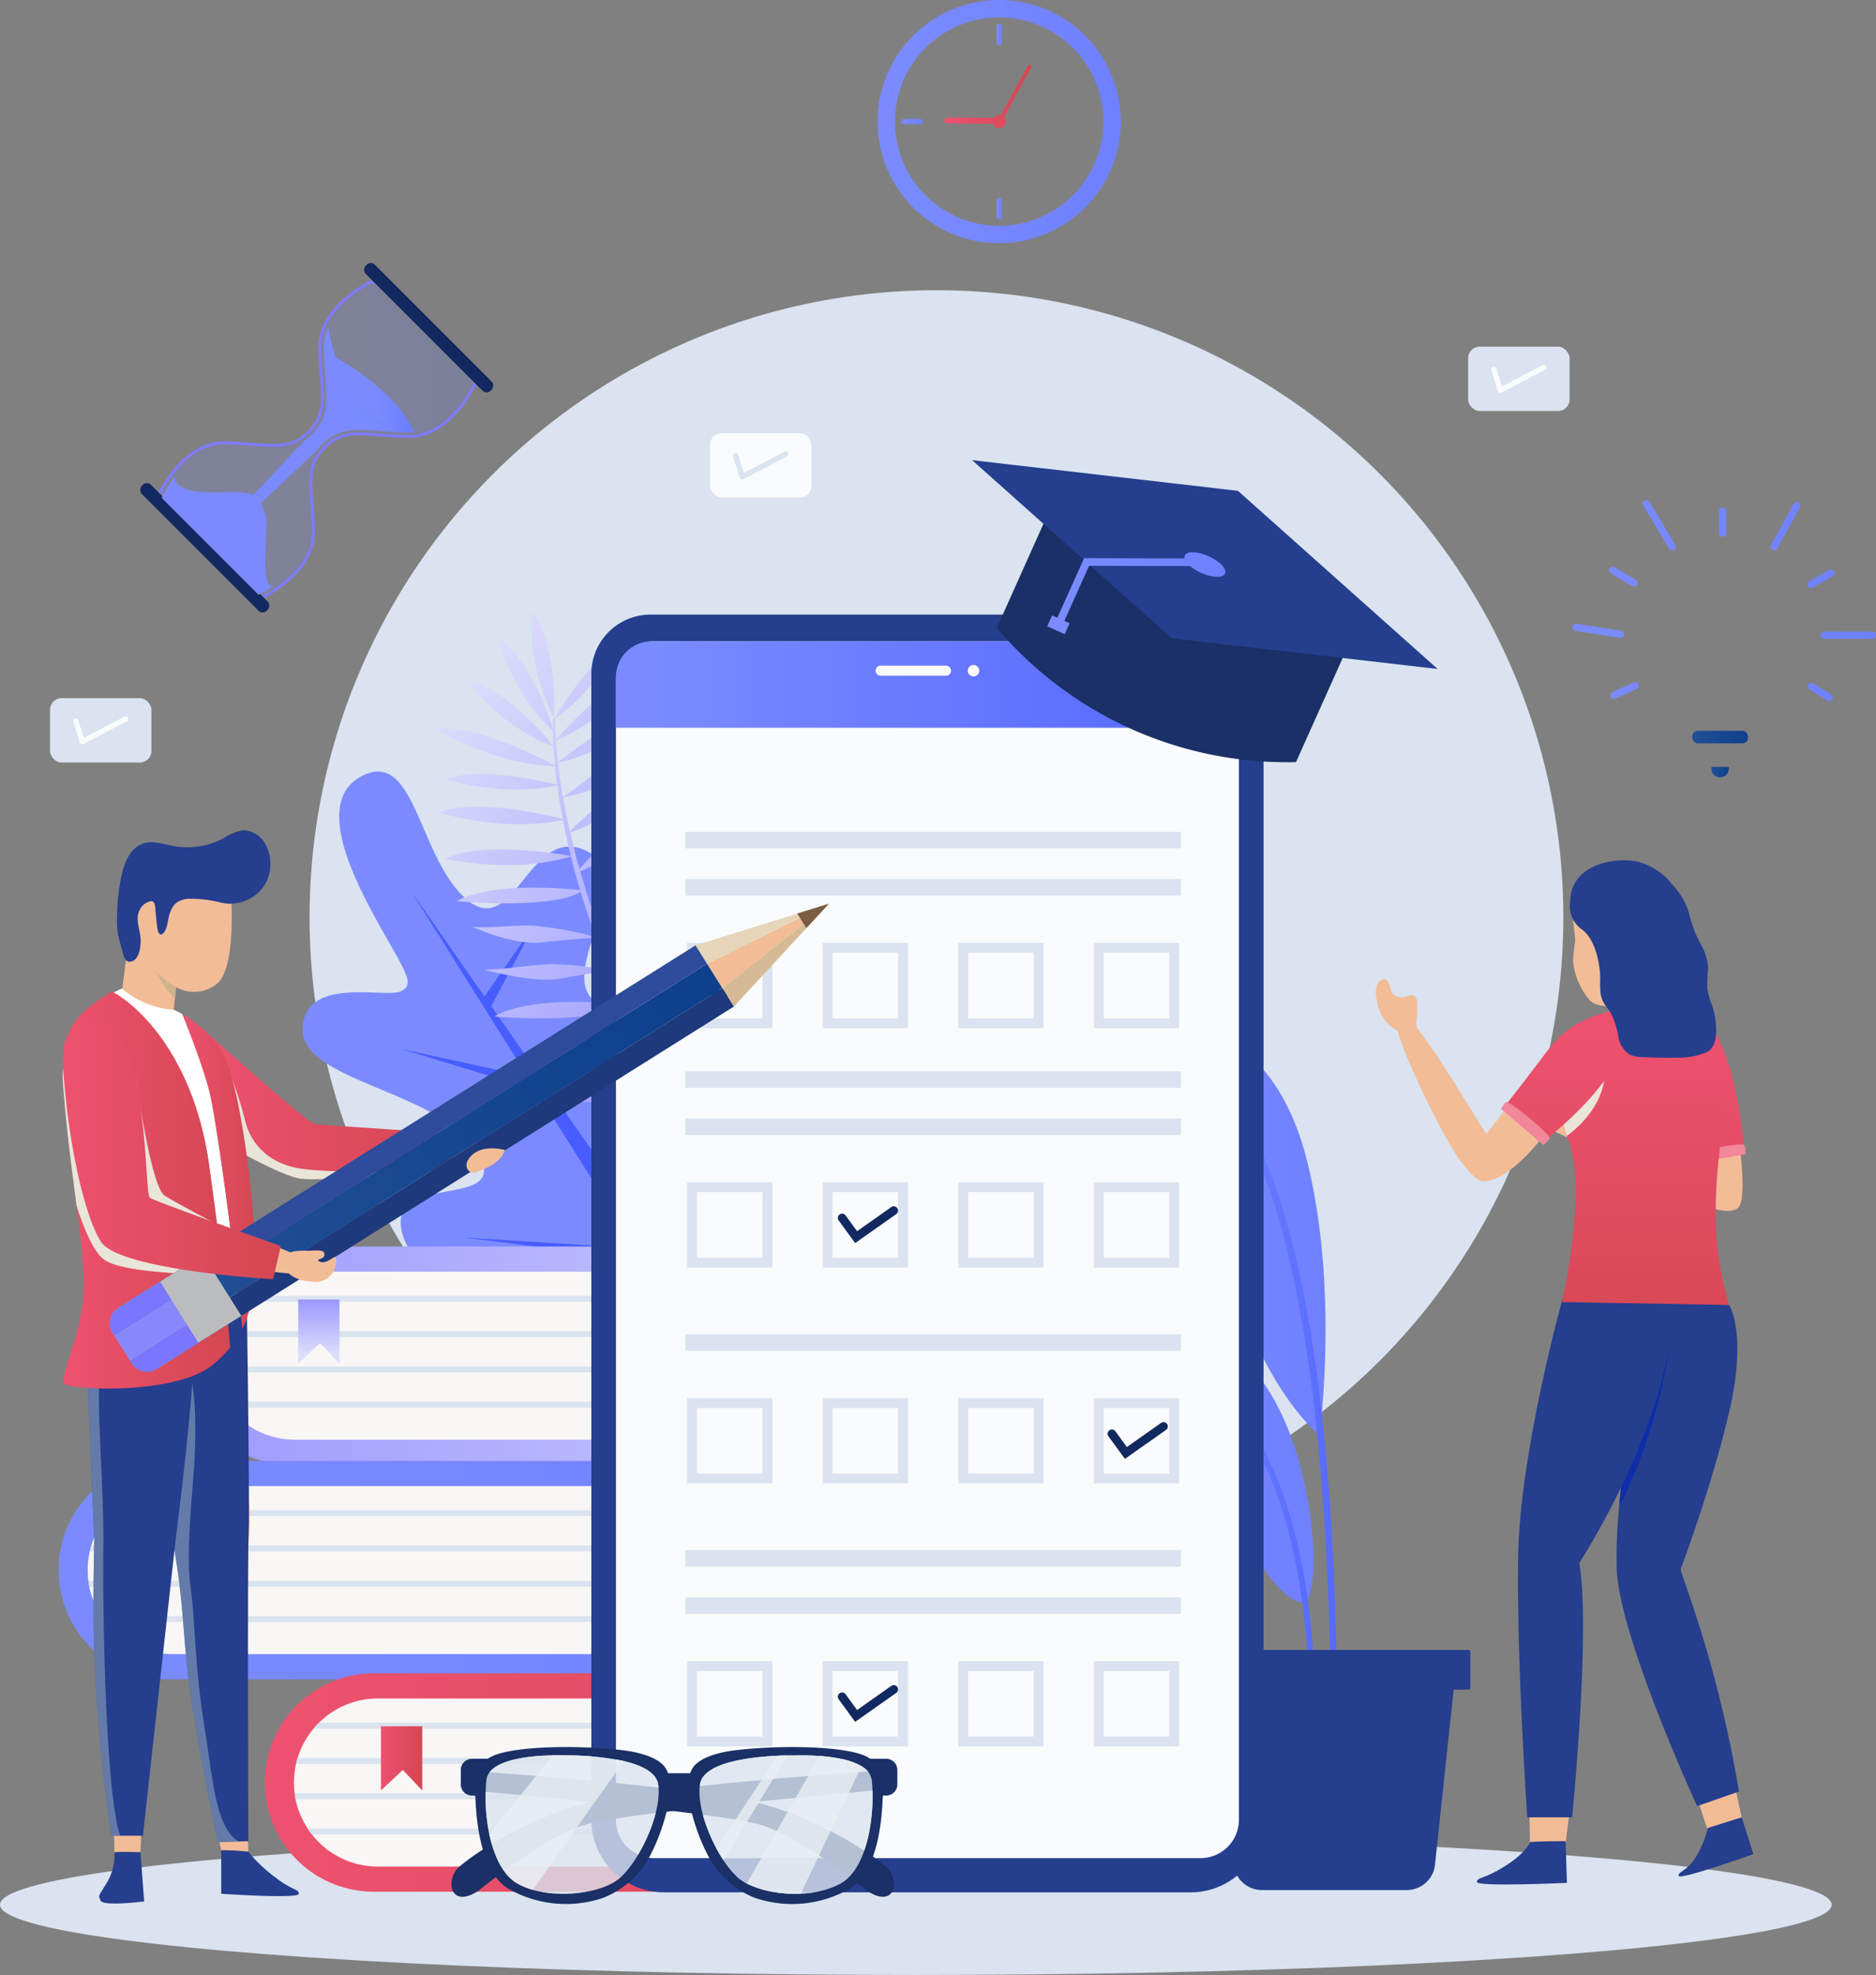 <svg xmlns="http://www.w3.org/2000/svg" xmlns:xlink="http://www.w3.org/1999/xlink" width="318.684" height="335.38" viewBox="0 0 318.684 335.38">
  <rect x="0" y="0" width="318.684" height="335.38" fill="#808080" stroke="none"/>
  <defs>
    <linearGradient id="linear-gradient" x1="0.561" y1="0.537" x2="1.061" y2="0.537" gradientUnits="objectBoundingBox">
      <stop offset="0.043" stop-color="#7b8bff"/>
      <stop offset="1" stop-color="#6f80ff"/>
    </linearGradient>
    <linearGradient id="linear-gradient-2" x1="0.446" y1="0.332" x2="1.83" y2="0.332" gradientUnits="objectBoundingBox">
      <stop offset="0.043" stop-color="#7b8bff"/>
      <stop offset="1" stop-color="#5367ff"/>
    </linearGradient>
    <linearGradient id="linear-gradient-3" x1="0.776" y1="0.582" x2="1.413" y2="0.582" xlink:href="#linear-gradient"/>
    <linearGradient id="linear-gradient-4" x1="0" y1="0.5" x2="1" y2="0.5" xlink:href="#linear-gradient"/>
    <linearGradient id="linear-gradient-5" x1="0" y1="0.5" x2="1" y2="0.5" xlink:href="#linear-gradient-2"/>
    <linearGradient id="linear-gradient-12" x1="0.479" y1="0.5" x2="1.479" y2="0.5" xlink:href="#linear-gradient"/>
    <linearGradient id="linear-gradient-13" x1="0.532" y1="0.5" x2="1.532" y2="0.5" gradientUnits="objectBoundingBox">
      <stop offset="0.043" stop-color="#475dff"/>
      <stop offset="1" stop-color="#6f80ff"/>
    </linearGradient>
    <linearGradient id="linear-gradient-14" x1="0.869" y1="0.587" x2="0.366" y2="-0.098" gradientUnits="objectBoundingBox">
      <stop offset="0" stop-color="#9c99fd"/>
      <stop offset="1" stop-color="#ddddfc"/>
    </linearGradient>
    <linearGradient id="linear-gradient-15" x1="0" y1="0.5" x2="1" y2="0.5" xlink:href="#linear-gradient-14"/>
    <linearGradient id="linear-gradient-16" x1="0.5" y1="0.012" x2="0.5" y2="0.854" xlink:href="#linear-gradient-14"/>
    <linearGradient id="linear-gradient-19" y1="0.5" x2="1" y2="0.5" gradientUnits="objectBoundingBox">
      <stop offset="0.023" stop-color="#ed516f"/>
      <stop offset="1" stop-color="#d44751"/>
    </linearGradient>
    <linearGradient id="linear-gradient-25" x1="0.066" y1="0.5" x2="0.934" y2="0.5" gradientUnits="objectBoundingBox">
      <stop offset="0.033" stop-color="#214f95"/>
      <stop offset="1" stop-color="#0e408c"/>
    </linearGradient>
    <linearGradient id="linear-gradient-27" x1="0.5" y1="0.095" x2="0.5" y2="2.45" xlink:href="#linear-gradient-19"/>
    <linearGradient id="linear-gradient-28" x1="0.5" y1="0.074" x2="0.5" y2="1.233" xlink:href="#linear-gradient-19"/>
    <linearGradient id="linear-gradient-29" x1="0.5" y1="0.068" x2="0.5" y2="2.912" xlink:href="#linear-gradient-19"/>
    <linearGradient id="linear-gradient-31" x1="0" y1="0.5" x2="1" y2="0.5" xlink:href="#linear-gradient"/>
    <linearGradient id="linear-gradient-32" x1="0" y1="0.5" x2="1" y2="0.5" xlink:href="#linear-gradient"/>
    <linearGradient id="linear-gradient-33" x1="0" y1="0.5" x2="1" y2="0.5" xlink:href="#linear-gradient"/>
    <linearGradient id="linear-gradient-36" x1="0" y1="0.5" x2="1" y2="0.5" xlink:href="#linear-gradient-25"/>
    <linearGradient id="linear-gradient-38" x1="0" y1="0.5" x2="1" y2="0.5" xlink:href="#linear-gradient-25"/>
  </defs>
  <g id="iq-img" transform="translate(-303.752 -49.435)">
    <ellipse id="Ellipse_1382" data-name="Ellipse 1382" cx="155.577" cy="11.931" rx="155.577" ry="11.931" transform="translate(303.752 360.953)" fill="#dae3ef"/>
    <g id="Group_4186" data-name="Group 4186" transform="translate(327.147 93.697)">
      <g id="Group_4180" data-name="Group 4180" transform="translate(3.431 3.439)" opacity="0.2">
        <path id="Path_26103" data-name="Path 26103" d="M336.8,144.764s4.153-9.276,11.56-9.068,10.593,1.593,14.056-1.872,2.08-6.646,1.872-14.056,9.068-11.56,9.068-11.56l17.362,17.362s-4.153,9.276-11.56,9.068-10.593-1.593-14.056,1.872-2.08,6.646-1.872,14.056-9.068,11.561-9.068,11.561Z" transform="translate(-336.805 -108.207)" fill="url(#linear-gradient)"/>
      </g>
      <g id="Group_4182" data-name="Group 4182" transform="translate(3.431 3.439)">
        <g id="Group_4181" data-name="Group 4181">
          <path id="Path_26104" data-name="Path 26104" d="M394.754,129.6s-4.153,9.276-11.56,9.068-10.593-1.593-14.056,1.872-2.08,6.646-1.872,14.056-9.068,11.561-9.068,11.561" transform="translate(-340.835 -112.237)" fill="none" stroke="#7f7bfd" stroke-miterlimit="10" stroke-width="0.5"/>
          <path id="Path_26105" data-name="Path 26105" d="M373.362,108.207s-9.276,4.153-9.068,11.56,1.593,10.593-1.872,14.056-6.646,2.08-14.056,1.872-11.56,9.068-11.56,9.068" transform="translate(-336.805 -108.207)" fill="none" stroke="#7f7bfd" stroke-miterlimit="10" stroke-width="0.5"/>
        </g>
      </g>
      <rect id="Rectangle_1360" data-name="Rectangle 1360" width="30.005" height="2.203" rx="0.962" transform="translate(39.595 0) rotate(45)" fill="#122960"/>
      <rect id="Rectangle_1361" data-name="Rectangle 1361" width="30.005" height="2.203" rx="0.962" transform="translate(1.557 37.369) rotate(45)" fill="#122960"/>
      <g id="Group_4185" data-name="Group 4185" transform="translate(4.056 11.041)">
        <g id="Group_4183" data-name="Group 4183" transform="translate(0.001 0.176)">
          <path id="Path_26106" data-name="Path 26106" d="M387.35,136.905l-.03.011a7.8,7.8,0,0,1-1.118.048c-.886-.024-1.714-.069-2.488-.118a26.173,26.173,0,0,1-9.649-12.655C384.741,130.408,387.065,136.1,387.35,136.905Z" transform="translate(-344.45 -118.996)" fill="url(#linear-gradient-2)"/>
          <path id="Path_26107" data-name="Path 26107" d="M354.414,147.834a6.543,6.543,0,0,1,.991,3.284c-.054,4.158-.807,10.861,1.072,10.788a19.617,19.617,0,0,1-2.444,1.4l-16.457-16.457a20.823,20.823,0,0,1,2.277-3.667c-.217,3.479,8.04,2.629,10.014,2.676a12.855,12.855,0,0,1,3.185.416l.113.1,8.615-9.183,0,0a9.743,9.743,0,0,0,1.267-1.079c2.874-2.872,2.67-5.559,2.335-10.011-.1-1.325-.213-2.824-.263-4.55a8.151,8.151,0,0,1,.82-3.763,22.8,22.8,0,0,0,1.25,5.2,26.173,26.173,0,0,0,9.649,12.655c-.733-.045-1.418-.1-2.062-.145-4.453-.335-7.14-.538-10.01,2.334a10.381,10.381,0,0,0-.857.965Z" transform="translate(-337.576 -117.79)" fill="url(#linear-gradient-3)"/>
        </g>
        <g id="Group_4184" data-name="Group 4184">
          <path id="Path_26108" data-name="Path 26108" d="M337.576,153.592l16.457,16.457a19.617,19.617,0,0,0,2.444-1.4" transform="translate(-337.575 -124.358)" fill="none"/>
          <path id="Path_26109" data-name="Path 26109" d="M370.025,142.861a10.372,10.372,0,0,1,.857-.965c2.87-2.872,5.557-2.669,10.01-2.334.644.049,1.329.1,2.062.145.773.049,1.6.093,2.488.118a7.8,7.8,0,0,0,1.118-.048" transform="translate(-343.688 -121.68)" fill="none"/>
          <path id="Path_26110" data-name="Path 26110" d="M337.575,152.743v0a20.823,20.823,0,0,1,2.277-3.667" transform="translate(-337.575 -123.507)" fill="none"/>
          <path id="Path_26111" data-name="Path 26111" d="M371.59,117.713l-.029.063a8.151,8.151,0,0,0-.82,3.763c.05,1.726.162,3.225.263,4.55.335,4.452.539,7.139-2.335,10.011a9.749,9.749,0,0,1-1.267,1.079" transform="translate(-343.194 -117.599)" fill="none"/>
          <path id="Path_26112" data-name="Path 26112" d="M372.507,117.573s0,.06.015.176a22.8,22.8,0,0,0,1.25,5.2,26.173,26.173,0,0,0,9.649,12.655.113.113,0,0,0,.022.017" transform="translate(-344.155 -117.573)" fill="none"/>
          <path id="Path_26113" data-name="Path 26113" d="M387.357,136.987s-.01-.034-.033-.1c-.285-.808-2.609-6.5-13.284-12.713-.037-.021-.075-.045-.112-.065" transform="translate(-344.423 -118.805)" fill="none"/>
          <path id="Path_26114" data-name="Path 26114" d="M367.778,143.363l-.263.249-9.5,9.039L356.7,153.9" transform="translate(-341.178 -122.431)" fill="none"/>
          <path id="Path_26115" data-name="Path 26115" d="M365.336,141.509l-.143.151,0,0-8.616,9.183-.9.957" transform="translate(-340.985 -122.082)" fill="none"/>
          <path id="Path_26116" data-name="Path 26116" d="M358.291,154.759l.025.039a6.544,6.544,0,0,1,.991,3.284c-.054,4.158-.807,10.861,1.072,10.788a1.159,1.159,0,0,0,.451-.127" transform="translate(-341.477 -124.578)" fill="none"/>
          <path id="Path_26117" data-name="Path 26117" d="M353.58,152.15a12.856,12.856,0,0,0-3.185-.416c-1.974-.047-10.231.8-10.014-2.676a.439.439,0,0,1,0-.065" transform="translate(-338.103 -123.492)" fill="none"/>
        </g>
      </g>
    </g>
    <circle id="Ellipse_1383" data-name="Ellipse 1383" cx="106.492" cy="106.492" r="106.492" transform="translate(356.339 98.718)" fill="#dae3ef"/>
    <g id="Group_4198" data-name="Group 4198" transform="translate(480.594 222.492)">
      <g id="Group_4197" data-name="Group 4197">
        <g id="Group_4188" data-name="Group 4188" transform="translate(0 52.996)">
          <path id="Path_26118" data-name="Path 26118" d="M566.3,373.976c-.082,0-.163.016-.261.016-8.252-.179-22.782-42.71-43.721-40.28-.228.016-.457.05-.685.082,0,0,19.9-9.475,29.925-4.289C568.522,338.278,569.892,373.649,566.3,373.976Z" transform="translate(-521.637 -327.952)" fill="url(#linear-gradient-4)"/>
          <g id="Group_4187" data-name="Group 4187" transform="translate(15.557 3.463)">
            <path id="Path_26119" data-name="Path 26119" d="M571.193,400.507a.147.147,0,0,1-.032,0,.507.507,0,0,1-.474-.539c.041-.669,3.9-62.147-29.444-66.734a.508.508,0,0,1-.434-.572.493.493,0,0,1,.572-.433c34.277,4.713,30.362,67.128,30.319,67.8A.507.507,0,0,1,571.193,400.507Z" transform="translate(-540.804 -332.219)" fill="url(#linear-gradient-5)"/>
          </g>
        </g>
        <g id="Group_4190" data-name="Group 4190" transform="translate(53.66 67.558)">
          <path id="Path_26120" data-name="Path 26120" d="M634.443,351.719a.1.1,0,0,1-.065-.016c-21.184-3.311-35.894,39.644-44.243,40.2a1.454,1.454,0,0,1-.376,0c-3.571-.31-2.2-35.681,14.759-44.455,9.769-5.056,28.946,3.815,29.892,4.256A.05.05,0,0,0,634.443,351.719Z" transform="translate(-587.827 -345.894)" fill="url(#linear-gradient-4)"/>
          <g id="Group_4189" data-name="Group 4189" transform="translate(0 3.452)">
            <path id="Path_26121" data-name="Path 26121" d="M588.414,418.435a.508.508,0,0,1-.507-.476c-.044-.678-3.957-63.092,30.319-67.805a.49.49,0,0,1,.572.434.508.508,0,0,1-.434.571c-33.345,4.587-29.486,66.065-29.444,66.734a.507.507,0,0,1-.474.54A.224.224,0,0,1,588.414,418.435Z" transform="translate(-587.751 -350.147)" fill="url(#linear-gradient-5)"/>
          </g>
        </g>
        <g id="Group_4192" data-name="Group 4192" transform="translate(11.644)">
          <path id="Path_26122" data-name="Path 26122" d="M571.665,333.072v.066c-.017.13-.033.2-.033.2s-11.17-8.9-16.275-32.567c-6.654-30.756-18.7-37.035-18.7-37.035l-.669-.342c.228-.049.441-.081.669-.114,16.079-2.984,28.261,4.828,32.893,23.516C574.7,307.517,572.007,330.43,571.665,333.072Z" transform="translate(-535.983 -262.656)" fill="url(#linear-gradient-4)"/>
          <g id="Group_4191" data-name="Group 4191" transform="translate(10.891 5.399)">
            <path id="Path_26123" data-name="Path 26123" d="M576.359,400.15h0a.507.507,0,0,1-.507-.506l.011-.364c.381-12.349,2.889-116.24-26.156-129a.508.508,0,1,1,.411-.929c29.04,12.756,27.388,109.7,26.761,129.962l-.01.334A.508.508,0,0,1,576.359,400.15Z" transform="translate(-549.401 -269.308)" fill="url(#linear-gradient-5)"/>
          </g>
        </g>
        <g id="Group_4194" data-name="Group 4194" transform="translate(50.469 14.034)">
          <path id="Path_26124" data-name="Path 26124" d="M622.867,280.687l-.684.326s-12.036,6.278-18.689,37.051c-5.007,23.092-15.754,32.126-16.259,32.533l-.016.016s-3.392-24.494,2.071-46.542c4.7-18.9,17.123-26.663,33.48-23.4C622.8,280.671,622.834,280.687,622.867,280.687Z" transform="translate(-584.263 -279.948)" fill="url(#linear-gradient-4)"/>
          <g id="Group_4193" data-name="Group 4193" transform="translate(0 5.398)">
            <path id="Path_26125" data-name="Path 26125" d="M584.34,404.61a.509.509,0,0,1-.509-.5c-.207-33.1,2.011-106.494,26.983-117.465a.508.508,0,1,1,.411.93C586.8,298.3,584.644,371.2,584.849,404.1a.509.509,0,0,1-.5.512Z" transform="translate(-583.819 -286.598)" fill="url(#linear-gradient-5)"/>
          </g>
        </g>
        <path id="Path_26126" data-name="Path 26126" d="M587.248,407.739" transform="translate(-533.996 -289.985)" fill="none" stroke="#7fb2ef" stroke-linecap="round" stroke-miterlimit="10" stroke-width="0.547"/>
        <g id="Group_4195" data-name="Group 4195" transform="translate(29.49 113.282)">
          <path id="Path_26127" data-name="Path 26127" d="M598.635,402.23,598.2,406.4l-.363,3.294-.1.989-.288,2.655-.063.639-.288,2.655-.376,3.632-.162,1.465-.2,1.841-.151,1.465-.225,2.167-.364,3.294-.213,2.053a4.818,4.818,0,0,1-4.8,4.3H566a4.815,4.815,0,0,1-4.784-4.3l-.226-2.053-.351-3.294-.226-2.167-.162-1.465-.2-1.841-.15-1.465-.388-3.632-.288-2.655-.063-.639-.287-2.655-.1-.989-.351-3.294-.45-4.171Z" transform="translate(-557.971 -402.23)" fill="#253e8e"/>
        </g>
        <g id="Group_4196" data-name="Group 4196" transform="translate(26.719 107.132)">
          <rect id="Rectangle_1362" data-name="Rectangle 1362" width="46.213" height="6.736" rx="0.317" fill="#253e8e"/>
        </g>
      </g>
    </g>
    <g id="Group_4201" data-name="Group 4201" transform="translate(355.159 153.217)">
      <g id="Group_4200" data-name="Group 4200" transform="translate(0 27.239)">
        <g id="Group_4199" data-name="Group 4199">
          <path id="Path_26128" data-name="Path 26128" d="M410.972,308.491c27.7,5.055,31.6,22.938,38.208,18.616a4.615,4.615,0,0,0,.873-.717c4.237-4.471-6.351-14.035-2.784-40.692,2.245-16.868,7.28-47.947-4.468-52.494-10.058-3.883-9.791,22.04-24.268,17.51-10.525-3.29,6.328-21.049-2.748-26.122-10.053-5.62-12.475,14.889-20.7,8.09-8.2-6.8-8.71-25.145-17.446-21.291-.137.059-.266.129-.386.191-8.133,4.061-1.881,16.8,2.626,24.941,4.578,8.274,6.51,10.477,3.856,11.678s-16.341-2.7-16.647,6.323,23.588,10.568,29.741,20.977-16.176,2.734-12.709,14.135C386.128,296.188,397.213,305.992,410.972,308.491Z" transform="translate(-367.09 -210.865)" fill="url(#linear-gradient-12)"/>
          <path id="Path_26129" data-name="Path 26129" d="M398.5,294.727l28.991,1.8-16.888-26.9-.009.035-22.737-6.94,21.313,4.623-19.722-31.417,12.441,17.827,8.459-12.083-7.289,13.76,18.979,27.2,19.091-24.83-17.983,26.417,23.781,34.341-3.275,2.169-14.93-22.235Z" transform="translate(-371.003 -215.586)" fill="url(#linear-gradient-13)"/>
        </g>
      </g>
      <path id="Path_26130" data-name="Path 26130" d="M453.319,238.321s-7.853,4.591-11.317,7.9c-3.348,3.2-5.451,6.271-8.636,9.093q-1.513-2.877-2.941-5.8c11.582-5.272,19.882-17.111,19.882-17.111-8.687,2.45-19.849,17.066-19.883,17.11q-1.282-2.625-2.491-5.284c9.039-3.007,16.164-11.1,16.164-11.1-6.364,1.058-15.3,10.149-16.185,11.058-.325-.714-.664-1.423-.981-2.141q-.571-1.326-1.125-2.658c12.144-4.828,21.279-16.423,21.279-16.423-8.495,1.894-19.815,14.584-21.326,16.313q-1.472-3.546-2.8-7.151c10.83-2.734,19.865-11.538,19.865-11.538-7.42.657-18.452,10.174-19.9,11.446q-.816-2.217-1.569-4.456c10.109-4.6,17.407-14.726,17.407-14.726-6.953,1.865-15.8,12.466-17.47,14.532-.651-1.95-1.25-3.915-1.817-5.892,10.016-4.235,17.477-13.706,17.477-13.706-6.59,1.469-15.181,10.586-17.6,13.277-.135-.473-.28-.944-.408-1.419-.385-1.58-.8-3.156-1.17-4.739,8.906-3.079,15.886-11.007,15.886-11.007-5.975.994-14.221,9.068-15.935,10.8-.066-.279-.14-.556-.2-.836-.313-1.631-.7-3.252-.975-4.89,1.48-.306,7.672-1.718,10.871-4.552,3.649-3.232,7.34-6.139,7.34-6.139s-6.961,2.535-10.218,4.681c-3.065,2.02-5.172,4.114-8.014,5.881-.045-.274-.1-.547-.135-.822q-.427-2.484-.712-4.993c9.121-1.933,16.937-9.064,16.937-9.064-6.406.354-16.3,8.513-16.94,9.045-.144-1.256-.267-2.515-.343-3.777,8.637-3.458,15.11-11.769,15.11-11.769-6.1,1.4-14.222,10.67-15.115,11.707q-.088-1.487-.1-2.974a3.521,3.521,0,0,0-.045-.669c6.094-3.962,9.794-11.313,9.794-11.313-4.459,1.993-9.266,10.316-9.8,11.264-.042-.191-.1-.245-.162-.184.047-.954.513-12.3-3.7-17.995a33.311,33.311,0,0,0,3.672,18.018,2.246,2.246,0,0,0-.144.873c-.007.387,0,.773.006,1.161-.649-2.11-3.849-11.732-9.266-15.449a33.309,33.309,0,0,0,9.268,15.749c.012.868.037,1.736.081,2.6-.793-1.008-7.736-9.626-14.529-11.156a33.3,33.3,0,0,0,14.533,11.225q.084,1.6.24,3.2c-1.611-.872-13.511-7.153-20.335-6.21,0,0,9.993,6.085,20.345,6.306q.157,1.583.373,3.158c-1.907-.477-13.32-3.176-18.943-.9,0,0,9.944,3.061,18.96,1.024.056.4.1.808.164,1.209.181,1.506.481,2.99.766,4.478-2.235-.568-14.848-3.587-21.094-1.085,0,0,11.061,3.46,21.124,1.243.08.42.16.841.234,1.262.329,1.631.727,3.247,1.109,4.867-1.587-.286-15.066-2.589-21.311.479,0,0,11.421,2.646,21.327-.408.071.3.144.6.213.9.413,1.618.868,3.225,1.344,4.825-2.609-.278-15.17-1.41-20.905,1.88,0,0,15.756,1.514,21-1.572q1.16,3.862,2.542,7.652a62.217,62.217,0,0,0-10.646-1.918c-3.8-.106-6.8.45-10.3.208,0,0,6.977,3.193,11.82,2.637,4.057-.465,7.995-.726,9.171-.8q1.01,2.783,2.118,5.528a56.658,56.658,0,0,0-9.792-1.041c-3.449.153-8.118.935-11.3.946,0,0,8.514,2.35,12.861,1.529,3.668-.693,7.241-1.19,8.27-1.329.548,1.356,1.105,2.709,1.683,4.052.234.531.475,1.058.713,1.587-2.406-.243-15.766-1.408-21.778,2.1,0,0,16.617,1.467,21.878-1.882q1.451,3.208,3.018,6.36c-3.085-.183-15.712-.684-21.377,2.9,0,0,16.189.847,21.574-2.513q1.672,3.337,3.471,6.605a55.03,55.03,0,0,0-9.585.189c-3.426.58-7.993,1.937-11.168,2.342,0,0,8.8,1.295,13.036-.063,3.3-1.058,6.544-1.938,7.821-2.277a215.533,215.533,0,0,0,16.715,25.716c.739,1.023,1.077.864.326-.238a246.639,246.639,0,0,1-17.228-27.933c.978-.381,8.945-3.585,12.414-8C449.5,242.644,453.319,238.321,453.319,238.321Z" transform="translate(-372.316 -177.304)" fill="url(#linear-gradient-14)"/>
    </g>
    <g id="Group_4221" data-name="Group 4221" transform="translate(313.703 261.108)">
      <g id="Group_4208" data-name="Group 4208" transform="translate(20.98 0)">
        <path id="Path_26131" data-name="Path 26131" d="M360.4,347.319H500.99l-33.376-17.868,33.376-19.216H360.4a18.542,18.542,0,0,0-18.543,18.542h0A18.543,18.543,0,0,0,360.4,347.319Z" transform="translate(-341.862 -310.235)" fill="url(#linear-gradient-15)"/>
        <path id="Path_26132" data-name="Path 26132" d="M347.96,329.769a13.42,13.42,0,0,0,.122,1.82c.04.338.094.674.148,1.012a14.017,14.017,0,0,0,2.063,4.976,8.74,8.74,0,0,0,.729,1.011,12.232,12.232,0,0,0,1.119,1.267,14.156,14.156,0,0,0,10.087,4.181H494.492V315.5H362.228a14.171,14.171,0,0,0-10.007,4.1,10.831,10.831,0,0,0-.93,1.011,14.187,14.187,0,0,0-2.711,4.976c-.108.337-.188.674-.269,1.011A14.47,14.47,0,0,0,347.96,329.769Z" transform="translate(-343.011 -311.227)" fill="#f8f7f6"/>
        <g id="Group_4207" data-name="Group 4207" transform="translate(5.071 8.374)">
          <g id="Group_4203" data-name="Group 4203" transform="translate(3.209)">
            <g id="Group_4202" data-name="Group 4202">
              <path id="Path_26133" data-name="Path 26133" d="M352.064,321.564h143.2v-1.011H352.994A10.831,10.831,0,0,0,352.064,321.564Z" transform="translate(-352.064 -320.553)" fill="#dae3ef"/>
            </g>
          </g>
          <g id="Group_4204" data-name="Group 4204" transform="translate(0.229 5.987)">
            <path id="Path_26134" data-name="Path 26134" d="M348.392,328.941H494.573V327.93H348.661C348.553,328.267,348.473,328.6,348.392,328.941Z" transform="translate(-348.392 -327.93)" fill="#dae3ef"/>
          </g>
          <g id="Group_4205" data-name="Group 4205" transform="translate(0 11.988)">
            <path id="Path_26135" data-name="Path 26135" d="M348.11,335.323c.04.338.094.674.148,1.012H494.52v-1.012Z" transform="translate(-348.11 -335.323)" fill="#dae3ef"/>
          </g>
          <g id="Group_4206" data-name="Group 4206" transform="translate(2.211 17.976)">
            <path id="Path_26136" data-name="Path 26136" d="M350.834,342.7a8.74,8.74,0,0,0,.729,1.011h143.47V342.7Z" transform="translate(-350.834 -342.701)" fill="#dae3ef"/>
          </g>
        </g>
        <path id="Path_26137" data-name="Path 26137" d="M366.162,332.212l3.708-3.484,3.315,3.484v-10.9h-7.024Z" transform="translate(-346.439 -312.321)" fill="url(#linear-gradient-16)"/>
      </g>
      <g id="Group_4214" data-name="Group 4214" transform="translate(0 36.41)">
        <path id="Path_26138" data-name="Path 26138" d="M334.556,392.18H475.141l-33.376-17.868L475.141,355.1H334.556a18.543,18.543,0,0,0-18.543,18.543h0A18.543,18.543,0,0,0,334.556,392.18Z" transform="translate(-316.013 -355.095)" fill="url(#linear-gradient-4)"/>
        <path id="Path_26139" data-name="Path 26139" d="M322.111,374.63a13.415,13.415,0,0,0,.122,1.82c.041.338.094.674.149,1.012a13.992,13.992,0,0,0,2.063,4.975,8.616,8.616,0,0,0,.728,1.012,12.242,12.242,0,0,0,1.119,1.267,14.156,14.156,0,0,0,10.087,4.181H468.643V360.362H336.379a14.172,14.172,0,0,0-10.006,4.1,10.74,10.74,0,0,0-.931,1.011,14.178,14.178,0,0,0-2.71,4.976c-.108.337-.189.674-.27,1.011A14.459,14.459,0,0,0,322.111,374.63Z" transform="translate(-317.162 -356.087)" fill="#f8f7f6"/>
        <g id="Group_4213" data-name="Group 4213" transform="translate(5.071 8.375)">
          <g id="Group_4209" data-name="Group 4209" transform="translate(3.209)">
            <path id="Path_26140" data-name="Path 26140" d="M326.215,366.425h143.2v-1.011H327.146A10.74,10.74,0,0,0,326.215,366.425Z" transform="translate(-326.215 -365.414)" fill="#dae3ef"/>
          </g>
          <g id="Group_4210" data-name="Group 4210" transform="translate(0.229 5.987)">
            <path id="Path_26141" data-name="Path 26141" d="M322.543,373.8H468.724v-1.011H322.813C322.705,373.128,322.624,373.465,322.543,373.8Z" transform="translate(-322.543 -372.791)" fill="#dae3ef"/>
          </g>
          <g id="Group_4211" data-name="Group 4211" transform="translate(0 11.988)">
            <path id="Path_26142" data-name="Path 26142" d="M322.261,380.184c.041.338.094.674.149,1.012H468.671v-1.012Z" transform="translate(-322.261 -380.184)" fill="#dae3ef"/>
          </g>
          <g id="Group_4212" data-name="Group 4212" transform="translate(2.212 17.975)">
            <path id="Path_26143" data-name="Path 26143" d="M324.986,387.561a8.616,8.616,0,0,0,.728,1.012h143.47v-1.012Z" transform="translate(-324.986 -387.561)" fill="#dae3ef"/>
          </g>
        </g>
        <path id="Path_26144" data-name="Path 26144" d="M340.313,377.073l3.708-3.484,3.315,3.484v-10.9h-7.024Z" transform="translate(-320.59 -357.182)" fill="url(#linear-gradient-4)"/>
      </g>
      <g id="Group_4220" data-name="Group 4220" transform="translate(35.036 72.483)">
        <path id="Path_26145" data-name="Path 26145" d="M377.724,436.626H518.308l-33.376-17.868,33.376-19.217H377.724a18.542,18.542,0,0,0-18.543,18.542h0A18.543,18.543,0,0,0,377.724,436.626Z" transform="translate(-359.181 -399.541)" fill="url(#linear-gradient-19)"/>
        <path id="Path_26146" data-name="Path 26146" d="M365.279,419.076a13.424,13.424,0,0,0,.122,1.82c.04.337.094.674.148,1.011a14.006,14.006,0,0,0,2.064,4.976,8.575,8.575,0,0,0,.728,1.011,12.244,12.244,0,0,0,1.119,1.268,14.159,14.159,0,0,0,10.087,4.181H511.811V404.808H379.547a14.173,14.173,0,0,0-10.007,4.1,10.939,10.939,0,0,0-.93,1.011,14.2,14.2,0,0,0-2.711,4.976c-.108.338-.188.674-.269,1.011A14.47,14.47,0,0,0,365.279,419.076Z" transform="translate(-360.33 -400.533)" fill="#f8f7f6"/>
        <g id="Group_4219" data-name="Group 4219" transform="translate(5.071 8.374)">
          <g id="Group_4215" data-name="Group 4215" transform="translate(3.209)">
            <path id="Path_26147" data-name="Path 26147" d="M369.383,410.87h143.2v-1.011H370.313A10.939,10.939,0,0,0,369.383,410.87Z" transform="translate(-369.383 -409.859)" fill="#dae3ef"/>
          </g>
          <g id="Group_4216" data-name="Group 4216" transform="translate(0.229 5.987)">
            <path id="Path_26148" data-name="Path 26148" d="M365.711,418.247H511.892v-1.011H365.98C365.872,417.574,365.792,417.91,365.711,418.247Z" transform="translate(-365.711 -417.236)" fill="#dae3ef"/>
          </g>
          <g id="Group_4217" data-name="Group 4217" transform="translate(0 11.989)">
            <path id="Path_26149" data-name="Path 26149" d="M365.429,424.63c.04.337.094.674.148,1.011H511.839V424.63Z" transform="translate(-365.429 -424.63)" fill="#dae3ef"/>
          </g>
          <g id="Group_4218" data-name="Group 4218" transform="translate(2.212 17.976)">
            <path id="Path_26150" data-name="Path 26150" d="M368.154,432.007a8.575,8.575,0,0,0,.728,1.011h143.47v-1.011Z" transform="translate(-368.154 -432.007)" fill="#dae3ef"/>
          </g>
        </g>
        <path id="Path_26151" data-name="Path 26151" d="M383.481,421.518l3.709-3.484,3.315,3.484v-10.9h-7.024Z" transform="translate(-363.758 -401.628)" fill="url(#linear-gradient-19)"/>
      </g>
    </g>
    <g id="Group_4231" data-name="Group 4231" transform="translate(404.204 153.802)">
      <g id="Group_4229" data-name="Group 4229">
        <g id="Group_4228" data-name="Group 4228">
          <g id="Group_4227" data-name="Group 4227">
            <g id="Group_4226" data-name="Group 4226">
              <g id="Group_4225" data-name="Group 4225">
                <g id="Group_4224" data-name="Group 4224">
                  <g id="Group_4223" data-name="Group 4223">
                    <g id="Group_4222" data-name="Group 4222">
                      <path id="Path_26152" data-name="Path 26152" d="M531.679,178.024H437.555a10.066,10.066,0,0,0-10.037,10.037V382.675A12.323,12.323,0,0,0,439.841,395h89.538a12.367,12.367,0,0,0,12.33-12.33V188.053A10.029,10.029,0,0,0,531.679,178.024Z" transform="translate(-427.518 -178.024)" fill="#253e8e"/>
                      <path id="Path_26153" data-name="Path 26153" d="M531.987,183.622h-92.8a6.538,6.538,0,0,0-6.518,6.519v193.6a6.507,6.507,0,0,0,6.507,6.508h92.813a6.527,6.527,0,0,0,6.508-6.508V190.13A6.508,6.508,0,0,0,531.987,183.622Z" transform="translate(-428.488 -179.078)" fill="#f9fbfc"/>
                      <path id="Path_26154" data-name="Path 26154" d="M538.495,189.649v8.645H432.667v-8.634a6.056,6.056,0,0,1,6.038-6.039h93.763A6.027,6.027,0,0,1,538.495,189.649Z" transform="translate(-428.488 -179.078)" fill="url(#linear-gradient-5)"/>
                      <path id="Path_26155" data-name="Path 26155" d="M498.962,188.674H487.876a.86.86,0,1,0,0,1.721h11.086a.86.86,0,0,0,0-1.721Zm4.693-.117a.975.975,0,1,0,.972.977A.973.973,0,0,0,503.655,188.557Z" transform="translate(-438.726 -180.008)" fill="#f9fbfc"/>
                    </g>
                  </g>
                </g>
              </g>
            </g>
          </g>
        </g>
      </g>
      <path id="Path_26156" data-name="Path 26156" d="M459.957,251.739a.718.718,0,0,0-.543.122l-5.814,4.1-1.953-2.681a.725.725,0,0,0-1.015-.16.727.727,0,0,0-.16,1.015l2.8,3.837,6.982-4.918a.727.727,0,0,0-.294-1.31Z" transform="translate(-431.816 -191.908)" fill="#122960"/>
      <path id="Path_26157" data-name="Path 26157" d="M488.738,301.831a.72.72,0,0,0-.543.122l-5.814,4.1-1.953-2.681a.726.726,0,0,0-1.015-.16.727.727,0,0,0-.16,1.015l2.8,3.838,6.982-4.919a.727.727,0,0,0-.293-1.31Z" transform="translate(-437.237 -201.343)" fill="#122960"/>
      <path id="Path_26158" data-name="Path 26158" d="M488.738,402.016a.713.713,0,0,0-.543.122l-5.814,4.095-1.953-2.68a.725.725,0,0,0-1.015-.161.728.728,0,0,0-.16,1.015l2.8,3.837,6.982-4.918a.726.726,0,0,0-.293-1.31Z" transform="translate(-437.237 -220.215)" fill="#122960"/>
      <g id="Group_4230" data-name="Group 4230" transform="translate(15.962 36.897)">
        <path id="Path_26159" data-name="Path 26159" d="M447.492,378.789h14.481v-14.48H447.492Zm1.663-12.818H460.31v11.155H449.155Zm21.37-46.325v14.48h14.48v-14.48Zm12.817,12.818H472.187V321.309h11.155Zm-35.851-12.818v14.48h14.481v-14.48Zm12.819,12.818H449.155V321.309H460.31Zm10.214,46.325h14.48v-14.48h-14.48Zm1.662-12.818h11.155v11.155H472.187Zm44.4,12.818h14.481v-14.48H516.59Zm1.663-12.818h11.155v11.155H518.253Zm-24.7,12.818h14.48v-14.48h-14.48Zm1.663-12.818h11.155v11.155H495.22Zm-48.036-17.714h84.195v-2.8H447.184Zm0,8.012h84.195v-2.8H447.184ZM516.59,242.339v14.48h14.481v-14.48Zm12.818,12.817H518.253V244h11.155Zm-58.883-12.817v14.48h14.48v-14.48Zm12.817,12.817H472.187V244h11.155Zm-35.851-12.817v14.48h14.481v-14.48Zm12.819,12.817H449.155V244H460.31Zm-13.126,11.788h84.195v-2.8H447.184Zm0,8.011h84.195v-2.8H447.184Zm46.373-32.616v14.48h14.48v-14.48Zm12.818,12.817H495.22V244h11.155Zm-59.191-31.672v2.8h84.195v-2.8Zm0,10.815h84.195v-2.8H447.184ZM516.59,283v14.48h14.481V283Zm12.818,12.818H518.253V284.658h11.155Zm-82.224,15.793h84.195v-2.8H447.184Zm69.406,8.04v14.48h14.481v-14.48Zm12.818,12.818H518.253V321.309h11.155ZM447.492,283v14.48h14.481V283Zm12.819,12.818H449.155V284.658H460.31ZM493.557,283v14.48h14.48V283Zm12.818,12.818H495.22V284.658h11.155Zm-12.818,23.833v14.48h14.48v-14.48Zm12.818,12.818H495.22V321.309h11.155ZM470.525,283v14.48h14.48V283Zm12.817,12.818H472.187V284.658h11.155Z" transform="translate(-447.184 -223.484)" fill="#dae3ef"/>
        <path id="Path_26160" data-name="Path 26160" d="M545.2,346.988a.721.721,0,0,0-.543.122l-5.814,4.1-1.952-2.681a.726.726,0,0,0-1.015-.16.727.727,0,0,0-.16,1.015l2.8,3.838L545.5,348.3a.727.727,0,0,0-.294-1.31Z" transform="translate(-463.835 -246.746)" fill="#122960"/>
      </g>
    </g>
    <g id="Group_4244" data-name="Group 4244" transform="translate(314.407 190.427)">
      <g id="Group_4243" data-name="Group 4243">
        <g id="Group_4242" data-name="Group 4242">
          <path id="Path_26161" data-name="Path 26161" d="M331.137,379.663c-8.676-3.451-5.626,39.349-2.909,48.284s4.076-7.525,4.987-22.752S334.55,381.02,331.137,379.663Z" transform="translate(-318.487 -252.594)" fill="#f2bc97"/>
          <path id="Path_26162" data-name="Path 26162" d="M332.112,436.188l.123-3.05-4.607-.316.06,3.432" transform="translate(-318.905 -262.645)" fill="#f2bc97"/>
          <path id="Path_26163" data-name="Path 26163" d="M348.451,378.745c-8.969-2.188-2.17,39.908,1.451,48.389s3.924-8.1,3.254-23.341S351.979,379.605,348.451,378.745Z" transform="translate(-321.991 -252.443)" fill="#f2bc97"/>
          <path id="Path_26164" data-name="Path 26164" d="M354.554,436.3l-.089-2.469-4.984.105.467,2.107Z" transform="translate(-323.021 -262.834)" fill="#f2bc97"/>
          <path id="Path_26165" data-name="Path 26165" d="M332.247,332a5.9,5.9,0,0,0-7.113,4.586,85.893,85.893,0,0,0-1.46,13.811c-.137,11.485-.865,22.109,3.114,24.359s9.365-3.866,10.8-15.065c1.295-10.124,4.377-22.6,1.777-24.811C338.046,333.756,334.966,332.733,332.247,332Z" transform="translate(-318.133 -243.618)" fill="#f2bc97"/>
          <path id="Path_26166" data-name="Path 26166" d="M342.274,332.742c-3.1-.185-5.828,2.553-5.947,5.926a87.743,87.743,0,0,0,1.053,13.767c1.9,11.228,3.083,21.736,7.262,23.118s8.213-5.684,7.6-16.9c-.558-10.136.166-22.931-2.695-24.558C348.094,333.271,344.987,332.9,342.274,332.742Z" transform="translate(-320.541 -243.791)" fill="#f2bc97"/>
          <g id="Group_4232" data-name="Group 4232" transform="translate(12.946 33.095)">
            <path id="Path_26167" data-name="Path 26167" d="M333,266.033a4.193,4.193,0,0,0,1.29,4.283c5.306,4.886,23.357,20.971,27.253,17.324,4.579-4.287-12.286-17.6-17.659-20.843C339.408,264.1,334.177,262.332,333,266.033Z" transform="translate(-332.831 -263.925)" fill="#f2bc97"/>
            <path id="Path_26168" data-name="Path 26168" d="M364.753,289.165a4.132,4.132,0,0,1,3.4-1.769c6.664-.148,30.809-.5,32.027,2.158,1.414,3.083-33.378,5.184-34.448,3.735C364.9,292.162,363.563,290.982,364.753,289.165Z" transform="translate(-338.755 -268.327)" fill="#f2bc97"/>
            <path id="Path_26169" data-name="Path 26169" d="M388.385,288.972s-3.665.265-8.257.549c-6.884.416-15.851.861-17.688.5-2.652-.52-8.389-3.551-11.4-5.246-1.079-.606-1.771-1.023-1.771-1.023l-1.686-9.156-1.894-10.33s18.133,16.4,19.534,16.552,22.905,1.543,22.905,1.543l.246,6.382Z" transform="translate(-335.253 -263.99)" fill="url(#linear-gradient-19)"/>
            <path id="Path_26170" data-name="Path 26170" d="M388.824,290.591s-3.664.265-8.257.549c-6.884.416-15.851.861-17.688.5-2.652-.52-8.389-3.551-11.4-5.246-1.079-.606-1.771-1.023-1.771-1.023l-1.686-9.156,2.755-3.352a65.94,65.94,0,0,1,2.869,8.645c.805,3.617,3.4,7.348,9.147,8.4,5.17.947,22.621.54,26.02.455Z" transform="translate(-335.692 -265.61)" fill="#e9e5d9" style="mix-blend-mode: multiply;isolation: isolate"/>
          </g>
          <g id="Group_4234" data-name="Group 4234" transform="translate(9.858 8.929)">
            <g id="Group_4233" data-name="Group 4233">
              <path id="Path_26171" data-name="Path 26171" d="M345.1,251.494a6.2,6.2,0,0,1-6.663.377l-.011-.011-.2,1.9-.388,3.692-8.8-3.455.947-7.265-.108-.14h.108s2.443-5.941.4-9.17c-1.453-2.293,3.67-1.163,4.736-1.518s1.3-.022,2.432-1.6c.689-.958,1.8,2.906,2.562,1.227,1.054-2.282,5.586.107,5.586.107l2.153-.2c-.011.011-.075.668-.1.679C347.743,236.113,348.787,249.115,345.1,251.494Z" transform="translate(-329.026 -234.15)" fill="#f2bc97"/>
            </g>
          </g>
          <path id="Path_26172" data-name="Path 26172" d="M339.816,255.36l-.2,1.9c-1.593-1.205-3.089-4.315-3.186-4.531A11.826,11.826,0,0,0,339.816,255.36Z" transform="translate(-320.562 -228.722)" fill="#ceb38d"/>
          <path id="Path_26173" data-name="Path 26173" d="M328.67,232.657q.149-.928.351-1.846c.485-2.2,1.453-4.625,3.574-5.378,1.7-.6,3.542.081,5.315.4a13.1,13.1,0,0,0,8.362-1.293,8.6,8.6,0,0,1,3.4-1.389,4.456,4.456,0,0,1,3.91,2.623,6.905,6.905,0,0,1-.7,7.28,7.026,7.026,0,0,1-6.888,2.406,20.3,20.3,0,0,0-5.384-.675,3.752,3.752,0,0,0-2.552.911,5.215,5.215,0,0,0-1.061,2.4c-.2.787-.295,2.072-.989,2.615s-.889-.748-.941-1.167c-.106-.847-.193-1.7-.274-2.549-.044-.458,0-1.557-.537-1.786a.521.521,0,0,0-.26-.02,2.669,2.669,0,0,0-1.865,1.415c-.93,1.652.131,3.539.129,5.265,0,1.189-.275,3.566-1.9,3.6-.769.013-1.025-1.085-1.171-1.657-.258-1.01-.591-2.008-.794-3.031a15.5,15.5,0,0,1-.136-3.135A32.867,32.867,0,0,1,328.67,232.657Z" transform="translate(-319.02 -223.149)" fill="#253e8e"/>
          <path id="Path_26174" data-name="Path 26174" d="M336.518,346.866c.861,5.479,1.764,11.248,2.658,17,1.174,7.632,1.227,14.67,2.25,21.473,2.12,14.229,4.768,25.5,4.768,25.5l3.423-.1,1.7-.054s-.172-48.134.054-52.708-.452-47.919-.452-47.919-17.964-7.879-18.62,3.477C332.062,317.634,334.064,331.077,336.518,346.866Z" transform="translate(-319.781 -239.018)" fill="#253e8e"/>
          <path id="Path_26175" data-name="Path 26175" d="M337.5,352.786c.861,5.479,1.764,11.248,2.658,17,1.174,7.632,1.227,14.67,2.25,21.473,2.12,14.229,4.768,25.5,4.768,25.5l3.423-.1c-3.972-2.562-4.337-10.8-5.812-19.858-1.615-9.891-1.615-18.6-2.174-22.248s-.7-7.373.28-18.954-.139-16.776-.139-16.776Z" transform="translate(-320.765 -244.938)" fill="#a4b6c5" opacity="0.5" style="mix-blend-mode: multiply;isolation: isolate"/>
          <path id="Path_26176" data-name="Path 26176" d="M323.089,359.614c.065,1.033-.312,8.944,0,19.686a300.805,300.805,0,0,0,2.9,30.913h5.371s4.886-44.227,5.4-48.844c.485-4.457,3.595-27.189,3.885-44.485s-19.2,2.573-19.2,2.573.011.193.021.559C321.636,324.493,322.819,354.437,323.089,359.614Z" transform="translate(-317.739 -239.474)" fill="#253e8e"/>
          <path id="Path_26177" data-name="Path 26177" d="M323.094,381.668a300.805,300.805,0,0,0,2.9,30.913h1.5c-2.648-8-2.982-41.224-2.841-49.339.14-8.352-1.26-25.445-.56-28.566s5.619-.356,5.715-.248l-4.521-11.054-3.811-.99c.173,4.478,1.356,34.421,1.626,39.6C323.159,363.015,322.781,370.926,323.094,381.668Z" transform="translate(-317.744 -241.842)" fill="#a4b6c5" opacity="0.5" style="mix-blend-mode: multiply;isolation: isolate"/>
          <g id="Group_4236" data-name="Group 4236" transform="translate(0 26.884)">
            <g id="Group_4235" data-name="Group 4235">
              <path id="Path_26178" data-name="Path 26178" d="M348.376,309.337l-2.229.4c-.4-4.228-1.206-11.52-2.915-23.709-2.633-18.848-14.531-25.8-18.293-27.585a14.935,14.935,0,0,1,3.488-2.175A15.59,15.59,0,0,0,337.4,259.9v.035a13.515,13.515,0,0,1,1.329.687c.811,2.008,3.99,10.049,4.836,14.286C345.257,283.479,347.372,300.75,348.376,309.337Z" transform="translate(-318.398 -256.273)" fill="#fff"/>
              <path id="Path_26179" data-name="Path 26179" d="M354.253,302.227c0,5.1-.343,9.2-2.139,12.832-.37-3.346-3.2-28.263-5.346-39.139-.846-4.237-4.025-12.278-4.836-14.285a19.925,19.925,0,0,1,6.6,6.138C351.717,272.616,354.253,294.089,354.253,302.227Z" transform="translate(-321.599 -257.283)" fill="url(#linear-gradient-19)"/>
              <path id="Path_26180" data-name="Path 26180" d="M345.323,317.362a22.871,22.871,0,0,1-2.938,2.906c-6.286,5.177-24.218,4.294-25.219,3.2s3.423-9.245,3.315-17.06a126.752,126.752,0,0,0-1.238-13.1c-.764-5.9-1.7-12.755-2.292-20.483-.086-1.183.039-2.266.011-3.261-.248-8.529,5.732-10.762,8.229-12.688,3.767,1.786,13.9,10.428,16.526,29.275,1.055,7.491,1.808,13.54,2.346,18.254.022.194.043.388.065.581C344.946,312.2,345.248,316.178,345.323,317.362Z" transform="translate(-316.888 -256.386)" fill="url(#linear-gradient-19)"/>
              <path id="Path_26181" data-name="Path 26181" d="M332.039,275.075s2.47,18.395,4.856,19.9,9.442,5.16,9.442,5.16l-15.162-2Z" transform="translate(-319.573 -259.815)" fill="#e9e5d9" style="mix-blend-mode: multiply;isolation: isolate"/>
              <path id="Path_26182" data-name="Path 26182" d="M345.369,307.94s-.463,0-1.248-.011c-4.026-.021-16.565-.269-20.031-2.443-1.84-1.152-3.53-5.155-4.854-9.235-.764-5.9-1.7-12.755-2.292-20.483a19.34,19.34,0,0,1,.011-3.261l7,25.811,20.106,9.03Z" transform="translate(-316.88 -259.331)" fill="#e9e5d9" style="mix-blend-mode: multiply;isolation: isolate"/>
            </g>
          </g>
          <g id="Group_4240" data-name="Group 4240" transform="translate(8.007 12.454)">
            <g id="Group_4237" data-name="Group 4237" transform="translate(0 7.081)">
              <path id="Path_26183" data-name="Path 26183" d="M426.246,247.218l-98.06,61.561a3.076,3.076,0,0,0-.97,4.241l.328.523,100.665-63.2Z" transform="translate(-326.745 -247.218)" fill="#2f4b9b"/>
              <path id="Path_26184" data-name="Path 26184" d="M431.587,256.156l-100.665,63.2.33.526a3.077,3.077,0,0,0,4.242.97l98.059-61.56Z" transform="translate(-327.532 -248.902)" fill="#1e397c"/>
              <rect id="Rectangle_1363" data-name="Rectangle 1363" width="118.857" height="4.872" transform="translate(0.799 66.324) rotate(-32.12)" fill="url(#linear-gradient-25)"/>
            </g>
            <g id="Group_4238" data-name="Group 4238" transform="translate(99.501)">
              <path id="Path_26185" data-name="Path 26185" d="M449.339,245.575,451.3,248.7l15.768-7.777L472,238.5l-5.4,1.684Z" transform="translate(-449.339 -238.494)" fill="#e6d5b9"/>
              <path id="Path_26186" data-name="Path 26186" d="M473.055,238.5l-4.311,3.414L454.95,252.83l1.966,3.132,12.3-13.305Z" transform="translate(-450.396 -238.494)" fill="#d5bb95"/>
              <path id="Path_26187" data-name="Path 26187" d="M451.758,248.7,472.453,238.5l0,0,0,0-18.1,14.334Z" transform="translate(-449.795 -238.493)" fill="#f2bc97"/>
            </g>
            <path id="Path_26188" data-name="Path 26188" d="M342.558,311.95l-14.372,9.022a3.076,3.076,0,0,0-.97,4.241l3.249,5.175a3.077,3.077,0,0,0,4.242.97l14.372-9.022Z" transform="translate(-326.745 -252.33)" fill="#babcbe"/>
            <g id="Group_4239" data-name="Group 4239" transform="translate(0 64.196)">
              <path id="Path_26189" data-name="Path 26189" d="M335.268,317.588l-7.081,4.446a3.076,3.076,0,0,0-.97,4.241l.328.523,9.688-6.082Z" transform="translate(-326.745 -317.588)" fill="#7a76fd"/>
              <path id="Path_26190" data-name="Path 26190" d="M340.609,326.526l-9.687,6.082.33.526a3.077,3.077,0,0,0,4.242.97l7.081-4.445Z" transform="translate(-327.532 -319.272)" fill="#7a76fd"/>
              <rect id="Rectangle_1364" data-name="Rectangle 1364" width="11.438" height="4.872" transform="matrix(0.847, -0.532, 0.532, 0.847, 0.799, 9.209)" fill="#8888fc"/>
            </g>
            <path id="Path_26191" data-name="Path 26191" d="M470.607,240.179l1.555,2.477L476,238.5Z" transform="translate(-353.845 -238.494)" fill="#7a5e43"/>
          </g>
          <g id="Group_4241" data-name="Group 4241" transform="translate(1.944 33.569)">
            <path id="Path_26192" data-name="Path 26192" d="M321.3,264.918a4.191,4.191,0,0,0-2.014,3.994c.484,7.2,2.5,31.291,7.835,31.328,6.273.045,3.212-21.226,1.545-27.273C327.277,267.927,324.7,263.044,321.3,264.918Z" transform="translate(-319.275 -264.508)" fill="#f2bc97"/>
            <path id="Path_26193" data-name="Path 26193" d="M327.79,302.179a4.133,4.133,0,0,1,3.758-.76c6.444,1.7,29.742,8.047,30.178,10.936.506,3.353-33.508-4.255-34.136-5.943C327.1,305.1,326.144,303.6,327.79,302.179Z" transform="translate(-320.705 -271.432)" fill="#f2bc97"/>
            <path id="Path_26194" data-name="Path 26194" d="M368.663,316.413a3.5,3.5,0,0,0,3.311-4.249c-.188-.257-1.982,1.658-2.964.567-.213-.237,1.019-.127,1.065-.926.06-1.032-1.343-.683-3.1-.7s-3.671.032-3.724,1.805C363.148,316.523,368.635,316.4,368.663,316.413Z" transform="translate(-327.559 -273.278)" fill="#f2bc97"/>
            <path id="Path_26195" data-name="Path 26195" d="M407.918,289.975s-3.569-1.026-5.573.831-.391,3.423.587,2.982S407.087,292.518,407.918,289.975Z" transform="translate(-334.743 -269.252)" fill="#f2bc97"/>
          </g>
          <path id="Path_26196" data-name="Path 26196" d="M318.35,264.734a5.01,5.01,0,0,1,6.149-.883c1.807,1.073,3.863,3.514,4.853,8.982,1.982,10.936,1.688,19.67,2.349,20.257s22.232,8.193,22.232,8.193l-1.315,5.642s-26.275-1.5-29.284-6.422-5.211-16.88-5.945-24.44C316.834,270.351,316.363,266.86,318.35,264.734Z" transform="translate(-316.885 -230.688)" fill="url(#linear-gradient-19)"/>
          <path id="Path_26197" data-name="Path 26197" d="M354.226,327.964" transform="translate(-323.915 -242.893)" fill="none" stroke="#bb4972" stroke-miterlimit="10" stroke-width="6.573"/>
          <path id="Path_26198" data-name="Path 26198" d="M354.663,436.809a24.975,24.975,0,0,0,4.52,4.307c3.149,2.441,3.984,1.928,4.048,2.828s-13.174,0-13.174,0v-7.391A36.978,36.978,0,0,1,354.663,436.809Z" transform="translate(-323.13 -263.348)" fill="#253e8e"/>
          <path id="Path_26199" data-name="Path 26199" d="M327.1,437.021a9.168,9.168,0,0,1-1.038,4.68c-1.724,2.962-1.729,2.361-1.328,3.441s7.417.165,7.417.165l-.627-8.352S327.005,436.791,327.1,437.021Z" transform="translate(-318.319 -263.413)" fill="#253e8e"/>
          <path id="Path_26200" data-name="Path 26200" d="M353.968,321.468l-.8.15-2.228.405-.564.106" transform="translate(-323.189 -241.669)" fill="none"/>
        </g>
      </g>
    </g>
    <g id="Group_4250" data-name="Group 4250" transform="translate(537.462 195.53)">
      <path id="Path_26201" data-name="Path 26201" d="M657.389,312.383l-22.715-.945-1-38.863,1.569-9.759,10.493-3.858,5.43,1.909a8.637,8.637,0,0,1,6.791,8.438l-1.49,26.513Z" transform="translate(-599.61 -234.998)" fill="#f2bc97"/>
      <path id="Path_26202" data-name="Path 26202" d="M649.788,253.06v7.809s-1.65.986-5.512.986c-2.082,0-2.549-.986-2.549-.986v-2.887Z" transform="translate(-601.126 -233.887)" fill="#f2bc97"/>
      <g id="Group_4245" data-name="Group 4245" transform="translate(29.357 39.639)">
        <path id="Path_26203" data-name="Path 26203" d="M632.289,284.3c1.01-2.11,16.816,4.741,21.2,6.839s8.858,4.637,7.726,7-5.915.475-10.3-1.623S631.279,286.415,632.289,284.3Z" transform="translate(-628.696 -279.336)" fill="#f2bc97"/>
        <path id="Path_26204" data-name="Path 26204" d="M635.535,285.064a2.125,2.125,0,0,1-2.455,1.154,9.913,9.913,0,0,1-3.041-1.013c-.822-.4-2.35-.9-2.147-2.049a4.532,4.532,0,0,1,1.039-2.067,1.792,1.792,0,0,1,.963-.62c.562-.1,1.085.356,1.6.506.054.015.125.025.158-.021a.122.122,0,0,0,.008-.1.774.774,0,0,0-.324-.377c-.563-.415-1.623-.766-1.79-1.536-.3-1.363,2.008-.238,2.4-.024a8.9,8.9,0,0,1,2.791,2.187C635.785,282.465,636.165,283.451,635.535,285.064Z" transform="translate(-627.873 -278.276)" fill="#f2bc97"/>
      </g>
      <path id="Path_26205" data-name="Path 26205" d="M649.053,243.21c-.019.282-.028.548-.046.8,0,.092.01.183.01.283.192,4.635-2.784,9.6-7.264,10.274a.925.925,0,0,1-.1.019c-.036,0-.091.009-.155.009-.958.118-4.426.4-5.694-.994a11.8,11.8,0,0,1-2.811-6.711,26.363,26.363,0,0,1,.374-3.375c0-.648-.348-2.675-.355-3.555-.03-4.137,2.755-8.242,7.7-8.242C648.131,231.721,649.262,238.227,649.053,243.21Z" transform="translate(-599.481 -229.867)" fill="#f2bc97"/>
      <path id="Path_26206" data-name="Path 26206" d="M641.732,262.355" transform="translate(-601.127 -235.638)" fill="#6ebaad"/>
      <path id="Path_26207" data-name="Path 26207" d="M664.6,294.851c-2.557.651-7.713-13.851-9.444-20.167s-1.967-11.6,1.155-12.4,5.442,3.962,6.941,10.337S667.16,294.2,664.6,294.851Z" transform="translate(-603.419 -235.608)" fill="#f2bc97"/>
      <path id="Path_26208" data-name="Path 26208" d="M665.752,284.442s-1.646-23.452-9.951-22.935,2.841,25.033,2.841,25.033Z" transform="translate(-603.198 -235.477)" fill="url(#linear-gradient-27)"/>
      <path id="Path_26209" data-name="Path 26209" d="M657.256,290.69c.264-.443,8.774-2.255,9.365-1.721.295.265.219,1.57.219,1.57l-9.292,1.648S657.075,290.994,657.256,290.69Z" transform="translate(-604.043 -240.633)" fill="#f2869b"/>
      <path id="Path_26210" data-name="Path 26210" d="M637.345,319.033c2.333.744,3.914,4.714,3.453,8.607a63.844,63.844,0,0,1-2.64,11.857c-3.782,11.864-6.2,27.453-9.529,27.745s-5.177-9.029-2.9-21.659c2.062-11.416,3.6-26.265,5.991-27.243C632.936,317.844,635.3,318.382,637.345,319.033Z" transform="translate(-597.923 -246.147)" fill="#f2bc97"/>
      <g id="Group_4246" data-name="Group 4246" transform="translate(25.373 119.361)">
        <path id="Path_26211" data-name="Path 26211" d="M626.086,376.673c9.065-3.18,4.962,38.539,1.92,47.463s-4.186-6.361-4.733-21.762S622.519,377.924,626.086,376.673Z" transform="translate(-622.965 -376.5)" fill="#f2bc97"/>
      </g>
      <path id="Path_26212" data-name="Path 26212" d="M630,433.936l.636-4.933-6.753.154.075,4.975Z" transform="translate(-597.765 -267.029)" fill="#f2bc97"/>
      <path id="Path_26213" data-name="Path 26213" d="M658.386,322.485c2.3.793,3.686,4.786,3.032,8.659a64.749,64.749,0,0,1-3.233,11.77c-4.377,11.753-7.573,27.251-10.92,27.47s-4.736-9.118-1.825-21.667c2.631-11.343,4.911-26.121,7.353-27.045C654.03,321.2,656.374,321.792,658.386,322.485Z" transform="translate(-601.527 -246.78)" fill="#f2bc97"/>
      <g id="Group_4247" data-name="Group 4247" transform="translate(42.544 120.184)">
        <path id="Path_26214" data-name="Path 26214" d="M645.2,378.154c7.394-6.2,17.594,34.524,17.795,43.986s-5.879-4.565-11.649-18.841S642.291,380.593,645.2,378.154Z" transform="translate(-644.121 -377.514)" fill="#f2bc97"/>
      </g>
      <path id="Path_26215" data-name="Path 26215" d="M666.8,429.584l-1.164-5.43-6.289,2.161,1.68,5.085Z" transform="translate(-604.446 -266.116)" fill="#f2bc97"/>
      <path id="Path_26216" data-name="Path 26216" d="M621.882,434.85s-.609,1.768-4.289,4.07-4.647,1.8-4.73,2.662,15.3.153,15.3.153l-.24-7.082S621.883,434.665,621.882,434.85Z" transform="translate(-595.689 -268.094)" fill="#253e8e"/>
      <path id="Path_26217" data-name="Path 26217" d="M660.031,431.472a15.628,15.628,0,0,1-1.864,4.661c-1.453,2.68-3.435,2.828-3.038,3.5.381.644,12.647-3.709,12.647-3.709l-1.971-6.266S660.03,431.476,660.031,431.472Z" transform="translate(-603.641 -267.152)" fill="#253e8e"/>
      <path id="Path_26218" data-name="Path 26218" d="M662.885,404.761l-7.1,2.477s-13.048-28.273-13.663-40.074a85.416,85.416,0,0,1,.41-10.7c.6-6.974,1.688-15.3,2.667-22.151,1.12-7.747,2.1-13.616,2.1-13.616l13.915,1.436s3.061,4.67.127,17.623C658.4,352.728,653.162,366.4,653,367.013S659.177,382.39,662.885,404.761Z" transform="translate(-601.192 -246.628)" fill="#253e8e"/>
      <path id="Path_26219" data-name="Path 26219" d="M650.953,332.733a89.171,89.171,0,0,1-8.315,26c.6-6.974,1.688-15.3,2.667-22.151.252-.9.394-1.42.394-1.42Z" transform="translate(-601.298 -248.895)" fill="#0d2ea8" style="mix-blend-mode: multiply;isolation: isolate"/>
      <path id="Path_26220" data-name="Path 26220" d="M629.105,320.87s-7.3,26.053-7.607,43.853,1.544,44.451,1.544,44.451h7.619s3.166-31.534,1.232-43.21c0,0,16.153-24.7,16-45.076" transform="translate(-597.309 -246.66)" fill="#253e8e"/>
      <path id="Path_26221" data-name="Path 26221" d="M630.621,310.173s4.47-19.165,1-27.8c-.057-.142-.114-.284-.161-.426a16.059,16.059,0,0,1-.663-2.292,22.111,22.111,0,0,1,.028-7.669c.294-5.246,1.524-7.8,3.1-9.27s10.86-4.081,17.2-2.31c4.233,1.193,9.1,6.183,6.666,21.371a84.448,84.448,0,0,0-.956,16.911,58.962,58.962,0,0,0,2.187,11.978Z" transform="translate(-599.002 -235.159)" fill="url(#linear-gradient-28)"/>
      <path id="Path_26222" data-name="Path 26222" d="M612.779,289.382c-2.019-1.664,6.56-14.286,10.6-19.373s8.131-8.372,10.6-6.34.02,6.675-4.2,11.61S614.8,291.046,612.779,289.382Z" transform="translate(-595.616 -235.771)" fill="#f2bc97"/>
      <path id="Path_26223" data-name="Path 26223" d="M621.93,285.052s-5.633,7.569-10.1,7.6c-3.275.026-10.352-15.386-10.352-15.386l5.229-1.655s5.51,9,5.634,8.96S616,279.823,616,279.823Z" transform="translate(-593.544 -238.136)" fill="#f2bc97"/>
      <g id="Group_4249" data-name="Group 4249" transform="translate(0 20.18)">
        <g id="Group_4248" data-name="Group 4248" transform="translate(3.296 5.607)">
          <path id="Path_26224" data-name="Path 26224" d="M596.1,261.269c2.034-1.115,10.8,13.547,13.118,17.773s4.452,8.859,2.172,10.11-5.039-3.04-7.357-7.267S594.07,262.384,596.1,261.269Z" transform="translate(-595.764 -261.209)" fill="#f2bc97"/>
        </g>
        <path id="Path_26225" data-name="Path 26225" d="M599.062,263.346a3.062,3.062,0,0,1-.385-2.415,16.6,16.6,0,0,0,.036-2.731,1.3,1.3,0,0,0-.436-1.059c-.368-.235-.846-.061-1.261.073a2.206,2.206,0,0,1-2.385-.37c-.451-.552-.565-2.078-1.188-2.424a.7.7,0,0,0-.835.039c-1.144.754-.978,2.366-.7,3.571a6.781,6.781,0,0,0,2.717,4.552,11.257,11.257,0,0,1,2.931,2.769" transform="translate(-591.703 -254.301)" fill="#f2bc97"/>
      </g>
      <path id="Path_26226" data-name="Path 26226" d="M631.545,284.617a16.06,16.06,0,0,1-.663-2.292c.805-1.07,3.67-4.533,6.965-8.34C638.2,275.926,636.753,280.829,631.545,284.617Z" transform="translate(-599.083 -237.829)" fill="#e9e5d9" style="mix-blend-mode: multiply;isolation: isolate"/>
      <path id="Path_26227" data-name="Path 26227" d="M637.056,263.734s-4.63-4.27-11.342,4.649c-5.429,7.215-6.87,8.883-6.87,8.883l6.534,6.173S642.973,269.8,637.056,263.734Z" transform="translate(-596.816 -235.705)" fill="url(#linear-gradient-29)"/>
      <path id="Path_26228" data-name="Path 26228" d="M618.889,280c.51-.078,7.321,5.337,7.284,6.134-.018.4-1.074,1.167-1.074,1.167l-7.18-6.122S618.538,280.056,618.889,280Z" transform="translate(-596.642 -238.962)" fill="#f2869b"/>
      <path id="Path_26229" data-name="Path 26229" d="M632.3,237.221a4.961,4.961,0,0,0,2.2,4.052c2.027,1.579,2.9,5.324,2.975,8.09a20.981,20.981,0,0,0,.058,2.7,4.837,4.837,0,0,0,.756,1.922c.289.432.646.815.924,1.255a13.562,13.562,0,0,1,1.321,4.08,4.438,4.438,0,0,0,1.945,3.091,5.477,5.477,0,0,0,2.361.449c1.882.076,3.767.151,5.65.081a12.176,12.176,0,0,0,5.191-.979c1.094-.6,1.431-2,1.475-3.247a13.106,13.106,0,0,0-.627-4.495,15.6,15.6,0,0,1-.868-2.946,28.352,28.352,0,0,1,.15-3.445,9.418,9.418,0,0,0-1.464-4.506,22.142,22.142,0,0,1-1.776-4.834,11.775,11.775,0,0,0-2.877-4.958,10.833,10.833,0,0,0-5.858-3.871c-4.225-.851-10.774.636-11.378,5.862A13.063,13.063,0,0,0,632.3,237.221Z" transform="translate(-599.349 -229.437)" fill="#253e8e"/>
    </g>
    <g id="Group_4251" data-name="Group 4251" transform="translate(452.834 49.435)">
      <path id="Path_26230" data-name="Path 26230" d="M528.037,64.737a20.653,20.653,0,1,0-19.964,26A20.722,20.722,0,0,0,525.978,80.41,20.461,20.461,0,0,0,528.037,64.737ZM523.41,78.93a17.693,17.693,0,1,1-6.477-24.162A17.666,17.666,0,0,1,523.41,78.93Z" transform="translate(-487.434 -49.435)" fill="url(#linear-gradient-4)"/>
      <path id="Path_26231" data-name="Path 26231" d="M512.787,58.078a.45.45,0,0,0,.44-.451V54.862a.138.138,0,0,0-.012-.069.426.426,0,0,0-.428-.37.436.436,0,0,0-.439.358.191.191,0,0,0-.012.081v2.764A.46.46,0,0,0,512.787,58.078Z" transform="translate(-492.125 -50.375)" fill="url(#linear-gradient-31)"/>
      <path id="Path_26232" data-name="Path 26232" d="M495.644,74.331h-2.777a.422.422,0,0,0-.428.405.071.071,0,0,0-.011.046.044.044,0,0,0,.011.035.422.422,0,0,0,.428.4h2.777a.445.445,0,0,0,0-.89Z" transform="translate(-488.375 -54.125)" fill="url(#linear-gradient-32)"/>
      <path id="Path_26233" data-name="Path 26233" d="M512.787,90.848a.449.449,0,0,0-.451.439v2.764a.45.45,0,0,0,.451.44.44.44,0,0,0,.44-.44V91.287A.44.44,0,0,0,512.787,90.848Z" transform="translate(-492.125 -57.236)" fill="url(#linear-gradient-33)"/>
      <path id="Path_26234" data-name="Path 26234" d="M529.293,75.221h2.764a.474.474,0,0,0,.255-.08.43.43,0,0,0,.185-.359.413.413,0,0,0-.208-.37.353.353,0,0,0-.232-.081h-2.764a.445.445,0,0,0,0,.89Z" transform="translate(-495.236 -54.125)" fill="url(#linear-gradient-32)"/>
      <path id="Path_26235" data-name="Path 26235" d="M515.612,63.133l-4.638,8.42a1.06,1.06,0,0,0-.809.116.931.931,0,0,0-.347.324l-7.888-.058a.514.514,0,0,0-.509.51.493.493,0,0,0,.5.5l7.761.058a.581.581,0,0,0,.081.2,1.122,1.122,0,0,0,1.943-1.122.723.723,0,0,0-.161-.209l4.638-8.432a.31.31,0,0,0-.127-.428A.316.316,0,0,0,515.612,63.133Z" transform="translate(-490.069 -51.983)" fill="url(#linear-gradient-19)"/>
    </g>
    <g id="Group_4253" data-name="Group 4253" transform="translate(570.897 134.339)">
      <path id="Path_26236" data-name="Path 26236" d="M664.91,209.9v.25a1.489,1.489,0,1,1-2.977,0v-.25" transform="translate(-638.367 -164.566)" fill="url(#linear-gradient-36)"/>
      <g id="Group_4252" data-name="Group 4252" transform="translate(0 0)">
        <path id="Path_26237" data-name="Path 26237" d="M660.862,166.737a11.818,11.818,0,0,0-11.819,11.819c0,6.249,5,10.723,7.169,15.6a1.1,1.1,0,0,0,1,.655h7.563a1.1,1.1,0,0,0,1-.655c2.168-4.877,7.169-9.352,7.169-15.6a11.819,11.819,0,0,0-11.819-11.819" transform="translate(-635.939 -156.435)" fill="url(#linear-gradient-4)"/>
        <rect id="Rectangle_1365" data-name="Rectangle 1365" width="9.485" height="2.132" rx="0.942" transform="translate(20.312 39.193)" fill="url(#linear-gradient-38)"/>
        <path id="Rectangle_1366" data-name="Rectangle 1366" d="M0,0H8.959a0,0,0,0,1,0,0V.388A2.939,2.939,0,0,1,6.021,3.327H2.939A2.939,2.939,0,0,1,0,.388V0A0,0,0,0,1,0,0Z" transform="translate(20.574 42.024)" fill="url(#linear-gradient-38)"/>
        <path id="Path_26238" data-name="Path 26238" d="M643.236,185.035l-3.56,1.634a.613.613,0,1,0,.511,1.114l3.56-1.635a.613.613,0,1,0-.511-1.114Zm-2.195-7.586a.613.613,0,0,0,.093-1.218l-7.53-1.167a.613.613,0,1,0-.187,1.211l7.529,1.167A.63.63,0,0,0,641.041,177.449Zm4.9-23.108a.613.613,0,0,0-1.051.631l4.378,7.3a.613.613,0,1,0,1.05-.631Zm-6.56,12.166L643,168.666a.6.6,0,0,0,.313.087.613.613,0,0,0,.315-1.139l-3.619-2.16a.613.613,0,0,0-.628,1.053Zm33.992,2.48a.61.61,0,0,0,.3-.078l3.444-1.927a.613.613,0,1,0-.6-1.07l-3.444,1.927a.613.613,0,0,0,.3,1.148Zm3.419,18.071-2.977-1.868a.613.613,0,1,0-.652,1.038l2.977,1.868a.613.613,0,1,0,.652-1.038Zm7.028-10.659h-8.171a.613.613,0,1,0,0,1.226h8.171a.613.613,0,1,0,0-1.226ZM671.278,154.47a.613.613,0,0,0-.832.242l-3.853,7a.613.613,0,0,0,1.075.591l3.852-7A.613.613,0,0,0,671.278,154.47Zm-12.9.858a.613.613,0,0,0-.613.613v3.736a.613.613,0,0,0,1.226,0v-3.736A.613.613,0,0,0,658.375,155.328Z" transform="translate(-632.898 -154.044)" fill="url(#linear-gradient-4)"/>
      </g>
      <path id="Path_26239" data-name="Path 26239" d="M667.125,178.244a2.373,2.373,0,0,0-2.358,2.179h0l-.212,1.892h-5.037l-.213-1.892h0A2.373,2.373,0,1,0,656.883,183v.02h2.005l1.352,12.077.7-.078-1.344-12h4.88l-1.343,12,.7.078,1.352-12.077h2.005V183a2.376,2.376,0,0,0-.058-4.751Zm-10.185,4.071V182.3a1.678,1.678,0,1,1,1.666-1.8h0l0,.024c0,.033.01.064.01.1h0l.19,1.692Zm10.185-.015v.015h-1.868l.189-1.692h0c0-.034.007-.065.01-.1l0-.024h0a1.674,1.674,0,1,1,1.665,1.8Zm-3.1-13.634a.393.393,0,0,0-.257.743c.071.025,7.155,2.576,8.094,10a.393.393,0,0,0,.39.343l.049,0a.393.393,0,0,0,.341-.44C671.638,171.394,664.1,168.694,664.023,168.667Z" transform="translate(-636.979 -156.794)" fill="url(#linear-gradient-4)" style="mix-blend-mode: screen;isolation: isolate"/>
    </g>
    <g id="Group_4255" data-name="Group 4255" transform="translate(553.153 108.303)">
      <rect id="Rectangle_1367" data-name="Rectangle 1367" width="17.229" height="10.93" rx="1.965" transform="translate(0)" fill="#dae3ef"/>
      <g id="Group_4254" data-name="Group 4254" transform="translate(3.915 3.082)">
        <path id="Path_26240" data-name="Path 26240" d="M617.417,130.529a.448.448,0,0,1-.428-.315l-1.11-3.552a.448.448,0,1,1,.855-.268l.95,3.041,6.917-3.621a.448.448,0,0,1,.416.794l-7.392,3.871A.448.448,0,0,1,617.417,130.529Z" transform="translate(-615.859 -125.762)" fill="#f9fbfc"/>
      </g>
    </g>
    <g id="Group_4257" data-name="Group 4257" transform="translate(312.246 167.996)">
      <rect id="Rectangle_1368" data-name="Rectangle 1368" width="17.229" height="10.93" rx="1.965" fill="#dae3ef"/>
      <g id="Group_4256" data-name="Group 4256" transform="translate(3.915 3.082)">
        <path id="Path_26241" data-name="Path 26241" d="M320.6,204.076a.447.447,0,0,1-.171-.033.452.452,0,0,1-.257-.281l-1.11-3.553a.448.448,0,0,1,.855-.268l.95,3.041,6.917-3.621a.448.448,0,1,1,.416.794l-7.392,3.87A.437.437,0,0,1,320.6,204.076Z" transform="translate(-319.041 -199.31)" fill="#f9fbfc"/>
      </g>
    </g>
    <g id="Group_4259" data-name="Group 4259" transform="translate(424.367 122.99)">
      <rect id="Rectangle_1369" data-name="Rectangle 1369" width="17.229" height="10.93" rx="1.965" transform="translate(0 0)" fill="#f9fbfc"/>
      <g id="Group_4258" data-name="Group 4258" transform="translate(3.915 3.082)">
        <path id="Path_26242" data-name="Path 26242" d="M458.742,148.625a.449.449,0,0,1-.428-.314l-1.11-3.553a.448.448,0,1,1,.855-.267l.95,3.04,6.917-3.621a.448.448,0,0,1,.416.794l-7.392,3.871A.447.447,0,0,1,458.742,148.625Z" transform="translate(-457.184 -143.859)" fill="#dae3ef"/>
      </g>
    </g>
    <g id="Group_4260" data-name="Group 4260" transform="translate(468.889 127.579)">
      <path id="Path_26243" data-name="Path 26243" d="M521.046,157l-8.666,19.327h0a64.616,64.616,0,0,0,50.181,22.8l.647-.009,8.666-19.327Z" transform="translate(-508.188 -147.841)" fill="#1a3066"/>
      <path id="Path_26244" data-name="Path 26244" d="M541.14,175.966l45.155,5.207L552.37,150.921l-45.155-5.207Z" transform="translate(-507.215 -145.715)" fill="#253e8e"/>
      <path id="Path_26245" data-name="Path 26245" d="M550.35,165.663c-1.888-.847-3.7-.9-4.052-.121a.778.778,0,0,0-.019.489l-17.079-.05L524.661,176.1l-.892-.4-.833,1.859,2.973,1.333.833-1.858-.892-.4,4.193-9.35,17.181.049a7.778,7.778,0,0,0,1.86,1.151c1.888.847,3.7.9,4.052.121S552.238,166.51,550.35,165.663Z" transform="translate(-510.176 -149.346)" fill="url(#linear-gradient-4)"/>
    </g>
    <g id="Group_4265" data-name="Group 4265" transform="translate(380.436 346.111)">
      <path id="Path_26246" data-name="Path 26246" d="M470.429,419.968s-39.132,2.514-50.5,5.793-20.167,10-20.878,10.985-1.312,3.006-.219,4.1,3.17.164,4.482-.928,11.7-9.346,18.2-10.985c8.613-2.172,49.516-5.739,49.516-5.739Z" transform="translate(-398.233 -415.908)" fill="#1a3066"/>
      <path id="Path_26247" data-name="Path 26247" d="M401.765,419.968s39.132,2.514,50.5,5.793,20.167,10,20.878,10.985,1.312,3.006.219,4.1-3.17.164-4.482-.928-11.7-9.346-18.2-10.985c-8.613-2.172-49.517-5.739-49.517-5.739Z" transform="translate(-398.786 -415.908)" fill="#1a3066"/>
      <g id="Group_4262" data-name="Group 4262" transform="translate(40.224)">
        <g id="Group_4261" data-name="Group 4261">
          <path id="Path_26248" data-name="Path 26248" d="M488.56,423.659h-1.586l-1.364-6.237h2.949a1.882,1.882,0,0,1,1.882,1.881v2.474A1.882,1.882,0,0,1,488.56,423.659Z" transform="translate(-454.917 -415.429)" fill="#1a3066"/>
          <path id="Path_26249" data-name="Path 26249" d="M476.689,416.05c-5.075-1.438-15.309-1.269-21.145-.507s-6.913,2.865-6.913,2.865c-2.157,2.971.315,10.623,2.22,14.367A15.32,15.32,0,0,0,459.2,440.6a19.7,19.7,0,0,0,15.975-1.543c5.245-3.087,5.53-13.236,5.656-15.309S481.763,417.488,476.689,416.05Zm-2.96,22.075c-4.905,2.833-14.135,2.041-17.518-1s-7.141-11.144-6.417-15.827c.8-5.2,15.9-4.9,15.9-4.9s12.729-.593,13.279,4.186S478.634,435.292,473.729,438.124Z" transform="translate(-447.793 -414.966)" fill="#1a3066"/>
          <path id="Path_26250" data-name="Path 26250" d="M474.17,438.449a15.288,15.288,0,0,1-6.8,1.717,21.265,21.265,0,0,1-3.863-.156,15.856,15.856,0,0,1-5.318-1.542,6.578,6.578,0,0,1-1.083-.663,5.576,5.576,0,0,1-.449-.361,15.571,15.571,0,0,1-2.419-2.917c-.42-.644-.829-1.327-1.209-2.049-1.913-3.561-3.249-7.893-2.79-10.859.585-3.8,8.8-4.664,13.191-4.859.653-.029,1.219-.039,1.668-.039.653-.02,1.044-.01,1.044-.01s1.259-.058,3.005.01c.438.019.916.049,1.415.088a28.52,28.52,0,0,1,3.766.507,11.348,11.348,0,0,1,3.356,1.23,3.224,3.224,0,0,1,1.736,2.351C479.966,425.678,479.078,435.619,474.17,438.449Z" transform="translate(-448.237 -415.291)" fill="#dae3ef" opacity="0.8"/>
        </g>
      </g>
      <g id="Group_4264" data-name="Group 4264" transform="translate(1.594)">
        <g id="Group_4263" data-name="Group 4263">
          <path id="Path_26251" data-name="Path 26251" d="M402.078,423.659h1.586l1.364-6.237h-2.949A1.882,1.882,0,0,0,400.2,419.3v2.474A1.882,1.882,0,0,0,402.078,423.659Z" transform="translate(-400.197 -415.429)" fill="#1a3066"/>
          <path id="Path_26252" data-name="Path 26252" d="M403.231,423.746c.127,2.073.411,12.222,5.656,15.309a19.7,19.7,0,0,0,15.975,1.543,15.317,15.317,0,0,0,8.352-7.823c1.9-3.745,4.377-11.4,2.22-14.367,0,0-1.078-2.1-6.913-2.865s-16.069-.931-21.145.507S403.1,421.675,403.231,423.746Zm1.86-3.171c.55-4.78,13.279-4.186,13.279-4.186s15.1-.3,15.9,4.9c.723,4.683-3.035,12.782-6.418,15.827s-12.613,3.837-17.518,1S404.541,425.353,405.091,420.575Z" transform="translate(-400.745 -414.966)" fill="#1a3066"/>
          <path id="Path_26253" data-name="Path 26253" d="M428.281,437.445c-2.839,2.556-9.805,3.522-14.868,2.1a12.461,12.461,0,0,1-2.654-1.092c-2.527-1.463-3.99-4.81-4.742-8.361a30.987,30.987,0,0,1-.5-9.191c.41-3.57,7.639-4.137,11.259-4.2,1.209-.029,2.019.01,2.019.01a47.81,47.81,0,0,1,10.049.956c2.975.693,5.532,1.893,5.854,3.952C435.423,426.3,431.667,434.4,428.281,437.445Z" transform="translate(-401.172 -415.291)" fill="#dae3ef" opacity="0.8"/>
          <path id="Path_26254" data-name="Path 26254" d="M479.549,418.574l-10.313,21.62a21.266,21.266,0,0,1-3.863-.156,15.856,15.856,0,0,1-5.318-1.542l12.372-21.659a28.52,28.52,0,0,1,3.766.507A11.348,11.348,0,0,1,479.549,418.574Z" transform="translate(-411.472 -415.319)" fill="#e9eef4" opacity="0.8"/>
          <path id="Path_26255" data-name="Path 26255" d="M465.765,416.729l-10.859,17.806c-.42-.644-.829-1.327-1.209-2.049l10.4-15.718C464.751,416.739,465.316,416.729,465.765,416.729Z" transform="translate(-410.275 -415.298)" fill="#e9eef4" opacity="0.8"/>
          <path id="Path_26256" data-name="Path 26256" d="M429,417.668l-15.434,21.873a12.461,12.461,0,0,1-2.654-1.092c-2.527-1.463-3.99-4.81-4.742-8.361,3.669-4.615,8.01-9.991,10.761-13.386,1.209-.029,2.019.01,2.019.01A47.81,47.81,0,0,1,429,417.668Z" transform="translate(-401.322 -415.291)" fill="#e9eef4" opacity="0.8"/>
        </g>
      </g>
      <rect id="Rectangle_1370" data-name="Rectangle 1370" width="6.121" height="4.039" transform="translate(35.459 4.446)" fill="#1a3066"/>
    </g>
  </g>
</svg>
